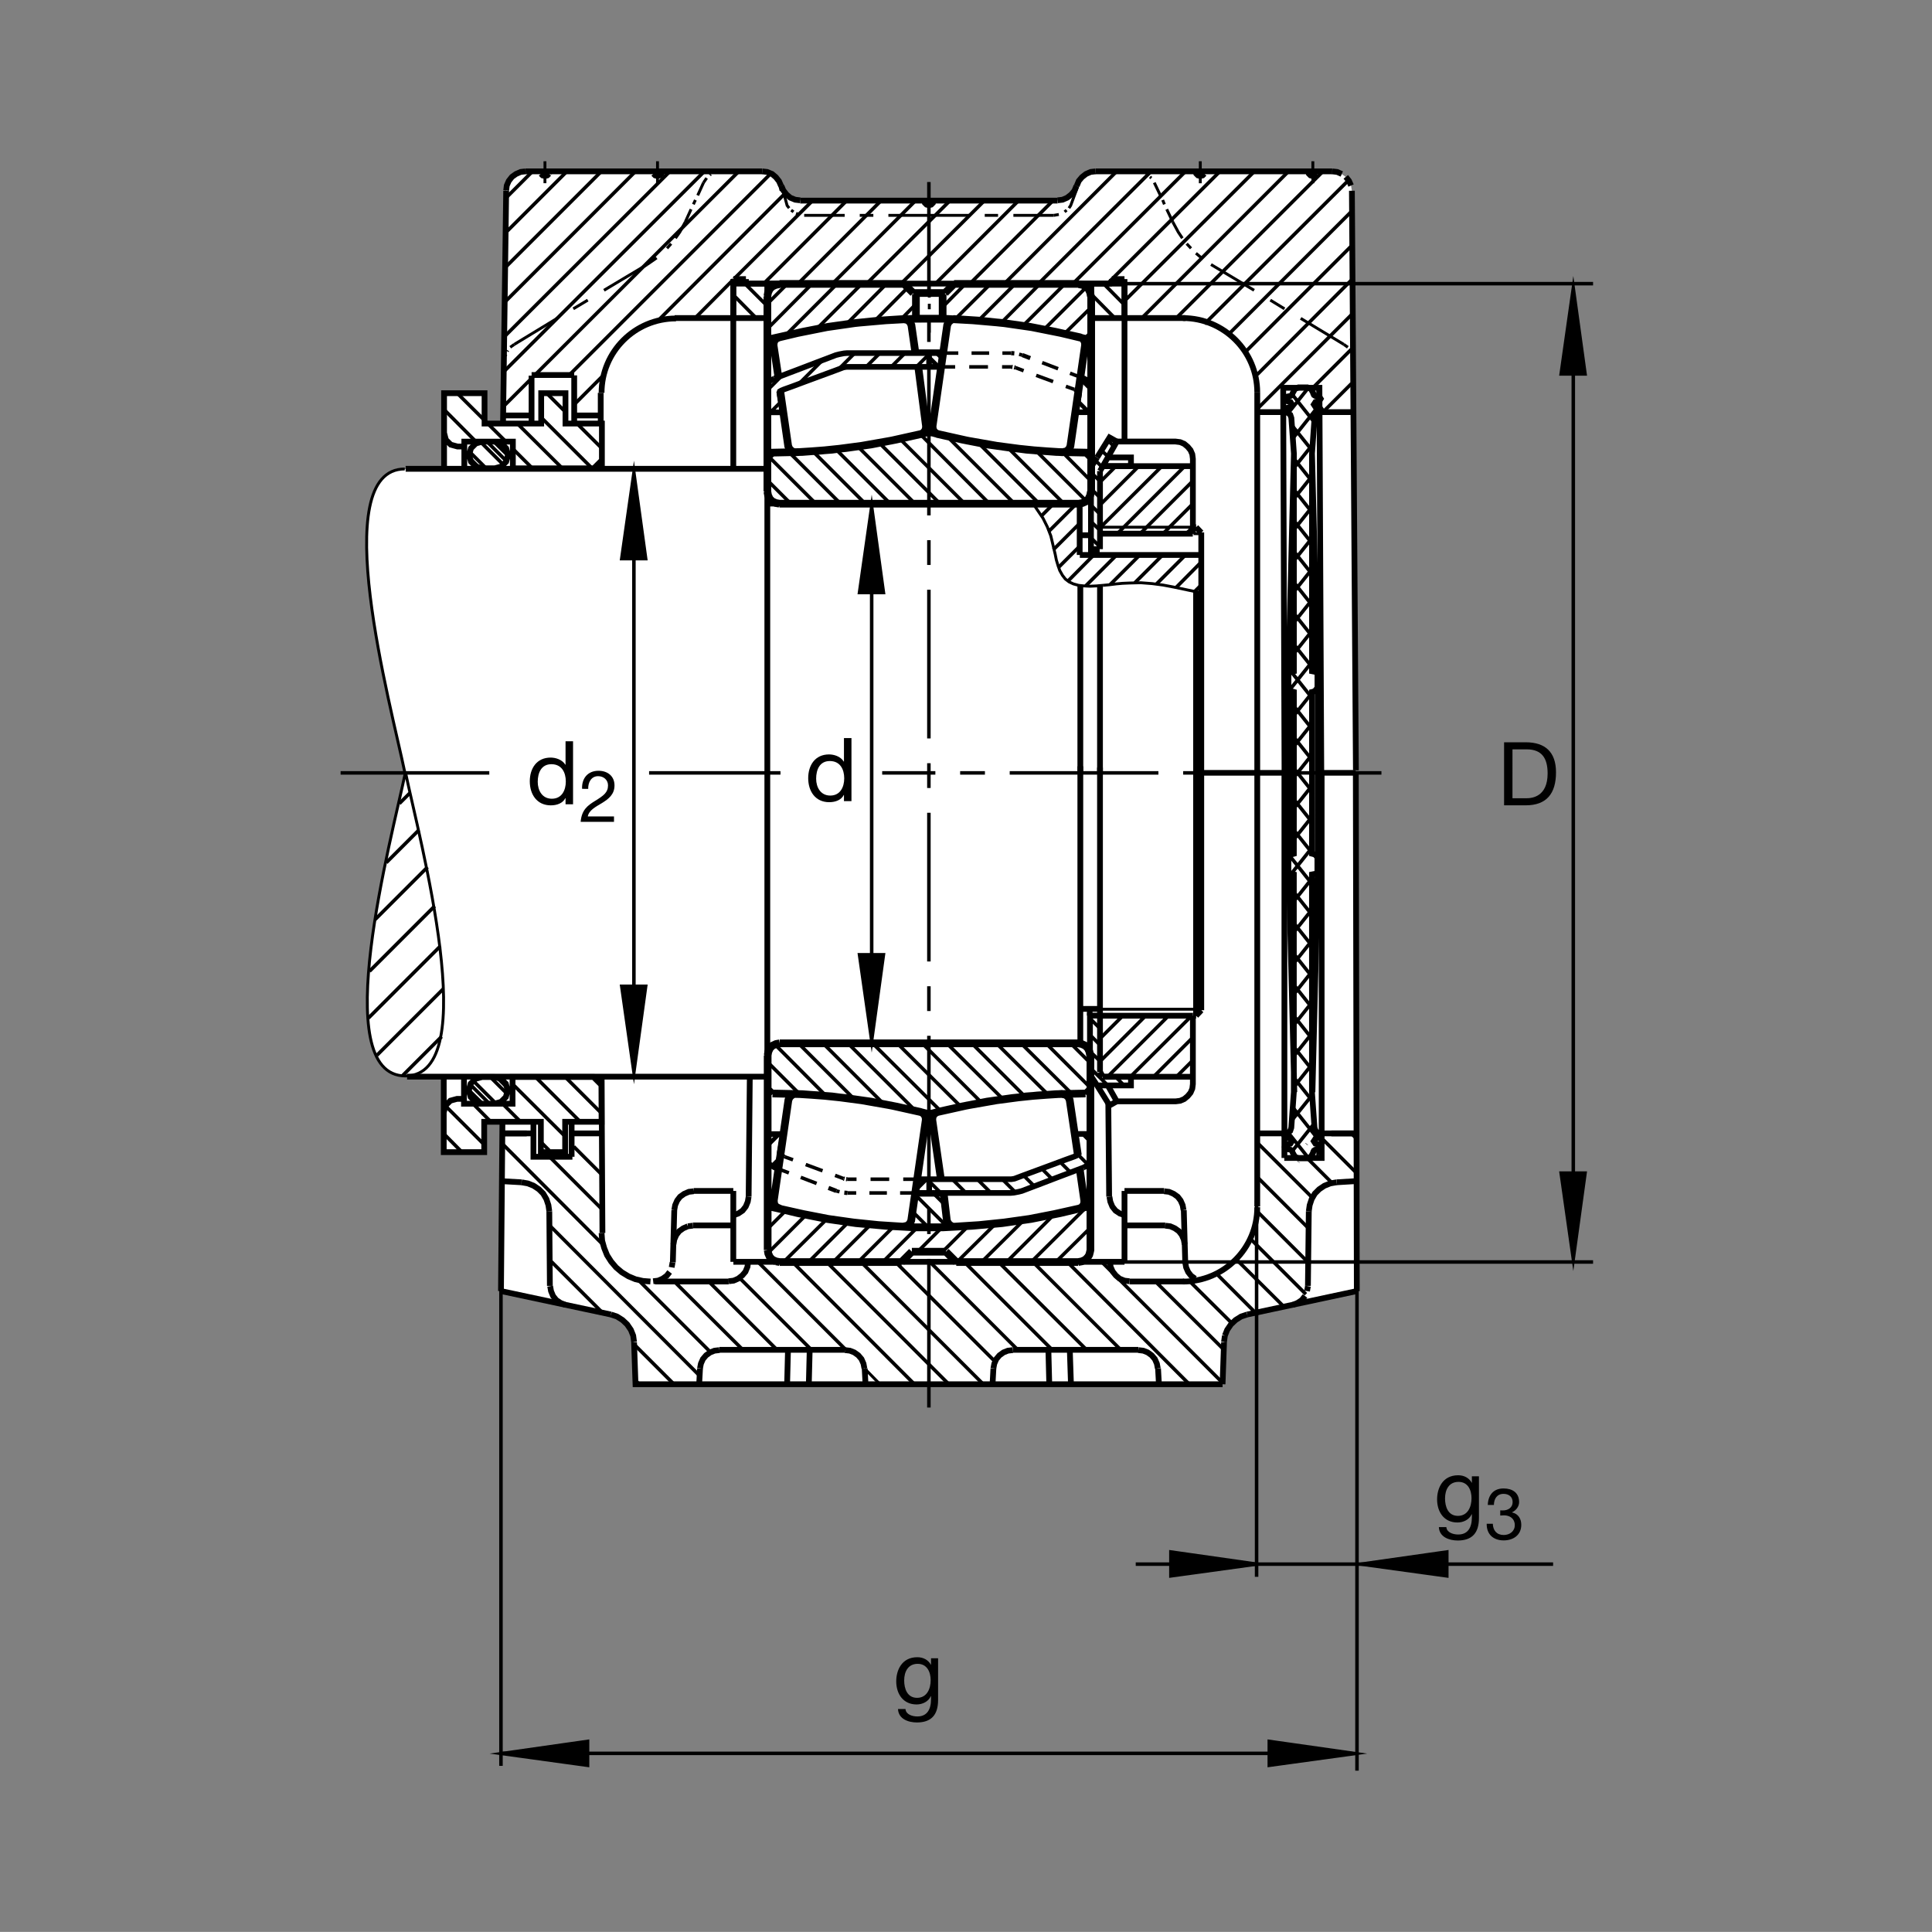 <?xml version="1.0" encoding="utf-8"?>
<!-- Generator: Adobe Illustrator 22.1.0, SVG Export Plug-In . SVG Version: 6.00 Build 0)  -->
<svg version="1.1" id="Ebene_1" xmlns="http://www.w3.org/2000/svg" xmlns:xlink="http://www.w3.org/1999/xlink" x="0px" y="0px"
	 viewBox="0 0 779.609 779.575" style="enable-background:new 0 0 779.609 779.575;" xml:space="preserve">
<rect x="0" y="0" width="779.609" height="779.575" fill="#808080" stroke="none"/>
<style type="text/css">
	.st0{fill:none;}
	.st1{fill:#FFFFFF;}
	.st2{fill:none;stroke:#000000;stroke-width:2.33;stroke-miterlimit:10.433;}
	.st3{fill:none;stroke:#000000;stroke-width:1.165;stroke-miterlimit:10;}
	.st4{fill-rule:evenodd;clip-rule:evenodd;stroke:#000000;stroke-width:1.165;stroke-miterlimit:10;}
	.st5{fill:none;stroke:#000000;stroke-width:2.329;stroke-miterlimit:10;}
	.st6{fill-rule:evenodd;clip-rule:evenodd;stroke:#000000;stroke-width:2.329;stroke-miterlimit:10;}
	.st7{fill:none;stroke:#000000;stroke-width:1.165;stroke-miterlimit:10.433;}
	.st8{fill:none;stroke:#000000;stroke-width:1.417;stroke-miterlimit:10.433;stroke-dasharray:60,10,10,10;}
	.st9{fill:none;stroke:#000000;stroke-width:2.268;stroke-miterlimit:10.433;}
	.st10{fill:none;stroke:#000000;stroke-width:1.417;stroke-miterlimit:3.864;}
	.st11{fill:none;stroke:#000000;stroke-width:1.417;stroke-miterlimit:10;}
	.st12{stroke:#000000;stroke-width:1.165;stroke-miterlimit:10;}
	.st13{fill:none;stroke:#000000;stroke-width:3.107;stroke-miterlimit:10;}
	.st14{fill:none;stroke:#000000;stroke-width:2.268;stroke-miterlimit:3.864;}
	.st15{fill:none;stroke:#000000;stroke-width:1.7;stroke-miterlimit:10;}
	.st16{fill:none;stroke:#000000;stroke-width:1.701;stroke-miterlimit:10;stroke-dasharray:60,10,10,10;}
	.st17{fill:none;stroke:#000000;stroke-width:1.701;stroke-miterlimit:10;}
</style>
<polygon class="st0" points="0,0 779.609,0 779.609,779.575 0,779.575 0,0 "/>
<g>
	<path class="st1" d="M163.618,311.65c-5.422,26.336-31.756,122.573,0,122.573l15.337,0.118l0.088,30.673l16.391,0.049
		l-0.063-12.285l7.295-0.147l-0.506,68.408l44.366,9.453l2.451,0.82l2.219,1.396l1.868,1.758l1.518,2.217l0.933,2.334l0.352,2.685
		l0.584,16.934h236.895l0.581-16.934l0.351-2.685l0.932-2.334l1.518-2.217l1.87-1.758l2.217-1.396l2.451-0.82l44.249-9.453
		l0.151-86.065l-1.27-245.744l0.044,0.246l-0.908-112.446l-0.351-2.102l-0.816-1.865l-1.284-1.636l-1.636-1.167l-1.87-0.818
		l-1.983-0.234H442.09l-1.988,0.234l-1.865,0.818l-1.636,1.284l-1.284,1.519l-0.815,1.983l-0.938,1.984l-1.284,1.519l-1.636,1.284
		l-1.865,0.818l-1.987,0.234l-51.956,0.117l-51.953-0.117l-1.985-0.234l-1.985-0.818l-1.518-1.284l-1.284-1.636l-0.818-1.868
		l-0.932-1.868l-1.286-1.633l-1.517-1.284l-1.984-0.818l-1.985-0.234h-95.503l-1.985,0.234l-1.867,0.818l-1.635,1.167l-1.285,1.636
		l-0.818,1.865l-0.231,2.102l-1.355,93.909l-7.397-0.013l-0.129-12.275l-16.165-0.093l-0.059,30.544l-15.815,0.198
		C131.589,189.301,158.196,285.32,163.618,311.65L163.618,311.65z"/>
	<path class="st2" d="M242.746,158.525c0-16.579,13.438-30.019,30.018-30.019"/>
	<path class="st3" d="M219.9,71.137v2.8 M219.9,69.97v-0.935 M219.9,67.983v-2.917 M261.116,106.745l-17.398,10.393 M237.18,121.106
		l-5.838,3.504 M224.805,128.462l-17.281,10.508 M265.318,73.938v-2.8 M265.318,69.97v-0.935 M265.318,67.983v-2.917 M280.613,80.71
		l-0.818,1.751 M278.86,84.446l-2.334,5.136 M281.546,78.842l2.336-5.139 M324.509,86.899h16.348 M346.926,86.899h5.488
		 M358.486,86.899h16.345 M465.786,73.703l2.451,5.139 M469.17,80.71l0.699,1.751 M470.806,84.446l2.451,5.136 M488.667,106.745
		l17.397,10.393 M512.602,121.106l5.718,3.504 M524.858,128.462l17.398,10.508 M484.346,73.938v-2.8 M484.346,69.97v-0.935
		 M484.346,67.983v-2.917 M529.766,73.938v-2.8 M529.766,69.97v-0.935 M529.766,67.983v-2.917 M425.268,86.899h-16.342
		 M402.74,86.899h-5.373 M391.177,86.899h-16.346"/>
	<polygon class="st4" points="261.116,106.745 264.969,104.06 261.116,106.745 	"/>
	<path class="st3" d="M269.17,100.207l1.636-1.868 M272.556,96.123l1.75-2.454l2.22-4.087"/>
	<polygon class="st4" points="283.882,73.703 285.163,71.839 283.882,73.703 	"/>
	<polygon class="st4" points="286.451,70.669 286.799,70.317 286.451,70.669 	"/>
	<polygon class="st4" points="288.318,69.736 288.901,69.384 288.318,69.736 	"/>
	<path class="st3" d="M315.901,76.621l1.721,6.306l0.818,1.053 M319.258,84.795l0.932,0.703"/>
	<polygon class="st4" points="321.243,86.081 322.41,86.548 321.243,86.081 	"/>
	<polygon class="st4" points="425.268,86.899 427.256,86.548 425.268,86.899 	"/>
	<path class="st3" d="M429.59,85.498l0.815-0.703 M431.343,83.979l0.698-1.053l2.734-7.36"/>
	<polygon class="st4" points="458.662,69.15 460.879,69.384 458.662,69.15 	"/>
	<polygon class="st4" points="462.397,70.085 462.866,70.317 462.397,70.085 	"/>
	<polygon class="st4" points="464.033,71.369 464.615,71.839 464.033,71.369 	"/>
	<path class="st3" d="M473.257,89.582l2.216,4.087l1.636,2.454 M478.857,98.34l1.753,1.868"/>
	<polygon class="st4" points="482.598,102.192 484.814,104.06 482.598,102.192 	"/>
	<polygon class="st4" points="542.256,138.969 543.891,140.136 542.256,138.969 	"/>
	<polygon class="st4" points="544.824,141.421 545.058,141.772 544.824,141.421 	"/>
	<polygon class="st4" points="545.644,143.057 545.874,143.64 545.644,143.057 	"/>
	<polygon class="st4" points="207.524,138.969 205.891,140.136 207.524,138.969 	"/>
	<polygon class="st4" points="204.956,141.421 204.722,141.772 204.956,141.421 	"/>
	<polygon class="st4" points="204.138,143.057 203.906,143.64 204.138,143.057 	"/>
	<path class="st3" d="M294.39,128.344l1.516-1.633 M202.622,475.327l1.402,1.406 M212.546,457.583l-0.117-0.234 M348.913,552.27
		l6.187,6.309 M258.078,558.579l-1.633-1.758"/>
	<path class="st5" d="M202.156,520.982l0.583-68.301 M202.74,457.348h9.807 M215.257,452.788v13.994h15.73 M230.661,466.782v-13.77
		 M242.746,434.985l0.35,62.529 M221.653,488.755l0.234,30.127 M202.156,520.982l44.365,9.453 M255.859,541.645l0.586,16.934
		h118.386 M349.263,558.579l-0.35-6.425 M340.974,544.682h-50.671 M294.04,517.124h-29.777 M271.507,509.419l0.583-21.133
		 M279.56,494.477h16.346 M302.095,482.915l0.466-48.447 M279.912,480.581h15.994 M295.906,480.581v28.603 M295.932,509.184H453.76
		 M453.76,509.184v-28.603 M518.237,467.27h15.083V311.452 M537.237,457.348h9.805 M539.336,477.085l7.779-0.469 M528.13,488.755
		l-0.352,30.127 M547.51,520.982l-44.248,9.453 M493.921,541.645l-0.586,16.934 M493.335,558.579H374.831 M400.517,558.579
		l0.352-6.425 M408.691,544.682h50.674 M455.742,517.124h22.104 M478.276,509.419l-0.586-21.133 M470.22,494.477h-16.46
		 M447.568,482.915l-0.346-38.34 M469.751,480.581H453.76 M423.052,544.682l0.352,13.896 M432.158,558.579l-0.464-13.896
		 M467.3,552.154l0.352,6.425 M326.728,544.682l-0.349,13.896 M317.622,558.579l0.352-13.896 M282.48,552.154l-0.352,6.425
		 M210.444,477.085l-8.288-0.469 M295.906,189.175v-76.56 M301.001,114.45h73.83 M374.831,80.945h-51.955 M315.285,74.987v0.118
		 M307.581,69.15h-95.503 M204.255,76.972l-1.267,93.625 M295.906,128.344h-23.672 M315.754,76.858l-0.469-1.871 M374.831,80.945
		h51.956 M434.497,74.987v0.118 M442.085,69.15h95.503 M545.527,76.972l1.616,233.852 M453.76,178.327v-65.713 M448.662,114.45
		h-73.831 M453.76,128.344h24.619 M279.912,480.698l-1.984,0.234l-1.868,0.82l-1.635,1.162l-1.167,1.523l-0.818,1.865l-0.349,1.982"
		/>
	<polygon class="st6" points="271.389,509.419 271.038,511.411 271.389,509.419 	"/>
	<path class="st5" d="M270.223,513.276l-1.167,1.513l-1.636,1.172l-1.87,0.81l-1.983,0.234 M290.303,544.8l-1.985,0.234l-1.75,0.693
		l-1.636,1.172l-1.284,1.513l-0.818,1.875l-0.349,1.866 M294.04,517.007l1.982-0.234l1.868-0.81l1.633-1.289l1.286-1.514
		l0.818-1.983l0.232-1.992 M295.906,490.395l1.984-0.703l1.751-1.172l1.284-1.631l0.82-1.983l0.35-1.992 M279.56,494.594
		l-1.984,0.234 M277.576,494.829l-1.868,0.82l-1.633,1.162l-1.167,1.523l-0.818,1.865l-0.352,1.983 M228.191,526.587l-1.985-0.82
		l-1.753-1.172l-1.284-1.63l-0.815-1.982l-0.352-1.983 M221.653,488.755l-0.352-2.451l-0.815-2.451l-1.287-2.217l-1.751-1.748
		l-2.102-1.406l-2.334-0.938l-2.569-0.459 M340.974,544.8l1.982,0.234l1.753,0.693l1.633,1.172l1.286,1.513l0.815,1.875l0.352,1.866
		 M400.869,552.154l0.352-1.866l0.815-1.875l1.284-1.513l1.636-1.172l1.753-0.693l1.983-0.234 M447.92,509.184l0.234,1.992
		l0.816,1.866l1.284,1.631l1.518,1.289l1.987,0.81l1.983,0.234 M478.042,502.182l-0.352-1.983l-0.815-1.865l-1.167-1.523
		l-1.635-1.162l-1.87-0.82l-1.982-0.234 M477.578,488.286l-0.352-1.982l-0.82-1.865l-1.167-1.523l-1.631-1.162l-1.87-0.82
		l-1.987-0.234 M453.877,490.395l-1.987-0.703l-1.749-1.172l-1.289-1.631l-0.815-1.983l-0.352-1.992 M478.276,509.419l0.352,1.992
		l0.815,1.866l1.167,1.513l1.636,1.172 M503.262,530.435l-2.452,0.82l-2.216,1.396l-1.871,1.758l-1.518,2.217l-0.932,2.334
		 M494.272,538.96l-0.351,2.569 M467.188,552.154l-0.351-1.866l-0.821-1.875l-1.284-1.513l-1.631-1.172l-1.753-0.693l-1.983-0.234
		 M521.592,526.587l1.982-0.82l1.753-1.172l1.284-1.63 M527.427,520.982l0.352-1.983 M528.13,488.755l0.352-2.451l0.815-2.451
		l1.284-2.217l1.753-1.748l2.099-1.406l2.334-0.938l2.569-0.459 M255.859,541.529l-0.349-2.569l-0.935-2.334l-1.517-2.217
		l-1.867-1.758l-2.219-1.396l-2.451-0.82 M322.876,80.827l-1.985-0.235l-1.985-0.815l-1.517-1.287l-1.284-1.633l-0.821-1.871
		 M315.171,74.987l-0.818-1.865l-1.284-1.635l-1.518-1.285l-1.983-0.818l-1.987-0.234 M267.185,69.15l-0.234,0.935l-0.699,0.701
		l-0.935,0.234l-0.935-0.234l-0.701-0.701 M221.77,69.15l-0.234,0.935 M221.535,70.085l-0.701,0.701L219.9,71.02l-0.932-0.234
		l-0.701-0.701 M372.964,80.945l0.234,0.932l0.698,0.701l0.935,0.235l0.933-0.235l0.701-0.701 M376.699,80.945l-0.234,0.932
		l-0.701,0.701 M374.831,82.813l-0.935-0.235l-0.698-0.701 M426.787,80.827l1.987-0.235l1.866-0.815l1.635-1.287l1.284-1.519
		l0.82-1.985 M434.497,74.987l0.816-1.982l1.284-1.518l1.635-1.285l1.866-0.818l1.987-0.234 M482.48,69.15l0.234,0.935l0.698,0.701
		l0.933,0.234l0.937-0.234l0.698-0.701 M527.896,69.15l0.234,0.935l0.698,0.701l0.938,0.234l0.933-0.234l0.698-0.701 M537.588,69.15
		l1.982,0.234l1.87,0.818 M543.071,71.369l1.289,1.636l0.816,1.868 M212.077,69.15l-1.982,0.234l-1.87,0.818l-1.633,1.167
		l-1.285,1.636l-0.818,1.868l-0.234,1.985 M262.478,517.124l-3.037-0.234l-3.035-0.693l-2.803-1.172l-2.683-1.631l-2.336-1.983
		l-1.985-2.344l-1.635-2.568l-1.167-2.91l-0.815-2.92l-0.235-3.154 M203.44,457.348h11.841 M231.262,457.348h11.484
		 M507.309,166.289h10.488 M533.633,457.348h12.592 M295.906,128.344h13.669 M309.612,128.344V114.45 M322.527,114.45h-26.621
		 M301.001,114.45v-1.836 M448.662,112.614h5.098 M453.76,114.45v13.894 M453.76,128.344h-13.398 M448.662,114.45v-1.836
		 M440.371,128.344V114.45 M453.76,114.45h-26.621 M295.906,114.45v13.894 M295.906,112.614h5.095 M309.634,189.175v245.283
		 M309.734,189.175H163.691 M231.704,170.947v-19.482 M214.497,170.947v-19.362 M203.232,167.651h11.279 M231.704,151.33h-17.192"/>
	<line class="st2" x1="242.405" y1="158.525" x2="242.405" y2="170.794"/>
	<line class="st3" x1="529.214" y1="466.294" x2="529.141" y2="466.362"/>
	<line class="st2" x1="507.334" y1="158.367" x2="507.334" y2="312.7"/>
	<path class="st7" d="M163.337,189.243c-31.755,0-5.423,96.018,0,122.351 M163.611,434.165c-31.753,0-5.42-96.238,0-122.571
		 M163.611,434.165c31.755,0,5.422-96.238,0-122.571"/>
	<line class="st5" x1="231.467" y1="167.651" x2="242.746" y2="167.651"/>
	<path class="st2" d="M507.334,158.367c0-16.579-13.438-30.017-30.02-30.017"/>
	<path class="st5" d="M545.625,166.289h-13.208 M533.174,311.855l-0.757-155.373h-14.619l0.532,155.373"/>
	<path class="st2" d="M507.334,486.85V311.452 M507.334,487.133c0,16.582-13.438,30.02-30.02,30.02"/>
	<path class="st5" d="M507.475,457.348h10.762 M518.291,311.452V467.27"/>
	<path class="st8" d="M197.441,311.88H136.77 M374.831,567.974V73.452 M557.441,311.88h-201.46"/>
	<path class="st5" d="M435.938,420.62V309.216 M439.814,433.569l2.896,4.434h13.662v-3.496 M456.372,434.507h-11.328
		 M445.044,434.507l-1.167-1.992 M443.877,311.689v-75.034 M443.877,409.819h-4.048v23.809 M442.71,438.003l5.02,8.056l2.92-1.631
		 M481.357,409.868h1.284 M482.641,409.868l2.1-2.216 M484.741,407.651V214.839"/>
	<line class="st7" x1="444.155" y1="407.251" x2="484.741" y2="407.251"/>
	<path class="st2" d="M435.786,407.114h8.091 M443.877,409.868h37.48"/>
	<polyline class="st3" points="445.044,236.201 447.612,235.966 450.415,235.617 452.983,235.383 455.669,235.266 460.337,235.149 
		464.892,235.5 469.331,236.084 473.647,236.902 484.741,239.238 	"/>
	<path class="st5" d="M435.679,223.943v-20.759 M435.938,236.435v74.781 M435.737,223.943h49.004 M456.372,188.098h-11.328
		 M445.044,188.098l-1.167,1.985 M443.877,190.083v31.523 M443.735,221.606h-3.501v-33.274 M442.71,184.597l5.02-8.057l2.92,1.634
		 M481.357,212.734h1.284 M482.641,212.734l2.1,2.219 M444.155,215.349h37.168"/>
	<line class="st2" x1="435.786" y1="215.979" x2="440.298" y2="215.979"/>
	<path class="st7" d="M443.877,212.734h37.48 M481.611,215.349h3.145"/>
	<path class="st2" d="M445.044,188.098l5.605-9.924h23.701l1.866,0.234l1.635,0.701l1.401,1.167l1.167,1.401l0.703,1.636
		l0.234,1.867v2.918 M481.357,215.449v-2.661v-24.69h-36.314"/>
	<path class="st5" d="M447.031,184.597h9.34v3.501 M440.376,188.332l2.334-3.735"/>
	<path class="st2" d="M447.031,438.003l3.618,6.426h23.701l1.866-0.234l1.635-0.703l1.401-1.162l1.167-1.406l0.703-1.631
		l0.234-1.866v-2.919 M481.357,409.868v24.639h-36.314 M482.641,311.342v-72.69"/>
	<line class="st5" x1="443.877" y1="432.632" x2="443.877" y2="309.749"/>
	<line class="st2" x1="482.641" y1="409.868" x2="482.641" y2="310.81"/>
	<path class="st3" d="M416.826,203.154l3.189,4.705l0.864,1.255l1.748,3.503l1.402,3.62l0.586,2.449l0.581,2.454l0.586,2.451
		l0.469,2.333l0.698,2.337l0.703,1.985l1.05,1.868l1.167,1.516l1.518,1.17l1.748,0.818l2.105,0.583l2.217,0.234l2.334,0.117
		l2.569-0.117l2.685-0.234 M527.207,461.753l0.112-0.147 M524.038,468.94l-0.058,0.078 M530.996,352.588l0.801-1.103
		 M531.87,463.813l1.172-1.474 M529.678,344.492l2.119,2.668"/>
	<path class="st5" d="M522.295,440.717l-2.193-88.315 M529.604,440.717l2.193-88.315 M522.124,182.995l-2.193,88.318
		 M529.433,182.995l2.198,88.318 M529.409,344.492l2.192,0.571v7.339l-2.192,0.461v87.854l1.025,14.355l0.439,1.289l0.948,0.732
		l0.806,0.186l0.586,0.918l-0.586,0.831l-1.826,0.459l-0.66,1.005l0.66,1.016l1.533,0.371l0.586,0.918l-0.586,0.918v-0.088
		l-1.68,0.361l-0.44,0.284l-0.293,0.547l-0.073,0.371l-0.879,1.563l-1.387,0.645h-1.826h-1.831l-1.387-0.645l-0.879-1.563
		l-0.366-0.918l-0.44-0.284l-1.68-0.361l-0.586-0.83l0.586-0.918l1.533-0.371l0.659-1.016l-0.659-1.005l-1.826-0.459l-0.586-0.831
		l0.586-0.918l0.806-0.186l0.948-0.732l0.439-1.289l1.025-14.355v-87.854l-2.192-0.461v-7.339l2.192-0.571l0.024-32.715v-32.552
		l-2.193-0.573v-7.339l2.193-0.459v-87.859l-1.025-14.35l-0.439-1.289l-0.948-0.735l-0.805-0.183l-0.586-0.92l0.586-0.83
		l1.831-0.459l0.654-1.011l-0.654-1.013l-1.538-0.366l-0.586-0.923l0.586-0.827l1.685-0.367l0.435-0.278l0.366-0.918l0.879-1.565
		l1.387-0.644h1.831h1.826l1.391,0.644l0.874,1.565l0.073,0.366l0.293,0.552l0.44,0.278l1.679,0.367v-0.09l0.586,0.918l-0.586,0.923
		l-1.533,0.366l-0.659,1.013l0.659,1.011l1.826,0.459l0.586,0.83l-0.586,0.92l-0.801,0.183l-0.952,0.735l-0.44,1.289l-1.026,14.35
		v87.859l2.198,0.459v7.339l-2.198,0.573v32.39L529.409,344.492L529.409,344.492z M520.127,278.652v32.964l-0.025,33.447
		 M531.797,345.063l0.024-33.284v-33.127"/>
	<path class="st9" d="M484.795,311.855h35.41 M531.924,311.855h15.156 M309.89,203.237h125.842 M439.736,409.819v-2.656
		 M435.938,421.03H333.359"/>
	<path class="st5" d="M309.734,434.467H164.275 M547.104,311.762l0.406,209.219"/>
	<line class="st8" x1="314.941" y1="311.88" x2="261.921" y2="311.88"/>
	<path class="st10" d="M203.44,163.72l94.685-94.57 M311.084,69.97l-81.294,81.292 M327.883,80.957l-31.719,31.601 M308.167,114.45
		l33.508-33.505 M355.566,80.945l-33.509,33.505 M335.952,114.45l33.508-33.505 M383.354,80.945l-33.625,33.505 M363.623,114.45
		l33.626-33.505 M411.025,80.945l-33.51,33.505 M391.409,114.45l33.513-33.505 M450.605,69.15l-45.298,45.3 M419.082,114.45
		l45.415-45.3 M478.393,69.15l-45.42,45.3 M446.89,114.433l45.396-45.283 M506.181,69.15l-52.422,52.305 M460.762,128.344
		l59.194-59.194 M533.852,69.15l-59.458,59.458 M486.084,130.696l58.159-58.042 M545.527,85.146l-49.35,49.348 M502.554,142.011
		l43.09-43.088 M545.762,112.585l-38.428,38.54 M507.334,165.017l38.658-38.657 M545.386,140.862l-15.621,15.62 M533.633,166.507
		l11.768-11.766 M284.231,69.15l-80.676,80.562 M203.672,135.7l66.665-66.55 M256.445,69.15l-52.539,52.539 M204.023,107.795
		l38.645-38.645 M228.774,69.15l-24.636,24.636 M204.255,79.778L214.88,69.15 M280.732,128.105l15.181-15.295 M265.325,129.59
		l51.48-51.565 M440.43,118.808l9.414,9.532 M453.833,123.105l-8.54-8.655 M305.129,128.344l-9.223-9.338 M300.577,114.45l9.08,9.08
		 M444.131,212.734l24.751-24.637 M478.105,188.098l-26.831,26.829 M460.498,214.926l20.64-20.639 M434.473,203.176l-11.362,11.357
		 M420.073,208.349l5.195-5.195 M435.454,211.416l-10.419,10.425 M427.016,229.079l8.189-8.193 M441.377,223.943l-10.537,10.652
		 M438.105,236.435l12.495-12.492 M459.941,223.943l-11.909,11.906 M457.949,235.156l11.215-11.213 M478.384,223.943l-11.67,11.674
		 M474.648,237.016l9.809-9.922 M484.458,236.318l-2.334,2.334 M469.639,215.009l11.499-11.499 M459.541,188.098l-15.879,15.879
		 M443.662,194.753l6.655-6.656 M443.579,220.371l-3.408-3.411 M443.672,213.809l-3.501-3.386 M443.672,207.273l-3.501-3.503
		 M443.672,200.615l-3.501-3.501 M443.672,193.96l-3.501-3.384 M444.609,188.359l-2.754-2.754 M446.953,184.116l-2.69-2.573
		 M449.297,179.922l-2.52-2.52 M479.014,215.009l2.061-2.061 M480.889,409.868l-24.751,24.639 M446.914,434.507l24.56-24.561
		 M462.178,410.014l-18.301,18.301 M453.096,409.878l-9.219,9.219 M465.478,434.507l15.879-15.879 M481.357,427.846l-6.655,6.66
		 M439.785,410.913l4.091,4.092 M439.814,417.592l4.063,4.072 M439.839,424.272l4.038,3.926 M439.78,430.757l7.251,7.246
		 M450.181,434.507l3.388,3.496 M199.28,178.213l5.551,5.468 M196.177,188.989l-6.858-6.857 M193.809,178.213l9.307,9.307
		 M204.26,185.966l-7.757-7.753 M189.319,184.648l3.999,4.004 M192.043,178.198l-12.849-12.93 M215.09,189.243l-7.59-7.59
		 M204.392,178.464l-19.89-19.807 M227.16,189.231l-18.408-18.328 M239.26,189.326l-20.874-20.871 M242.881,180.947l-10.044-10.044
		 M228.183,166.25l-7.592-7.593 M231.589,163.359l11.985-12.019 M175.406,365.625l-26.294,26.294 M177.666,381.809l-28.975,28.977
		 M178.811,399.106l-26.685,26.69 M161.155,324.248l4.162-4.165 M155.889,348.078l13.113-13.112 M151.391,371.023l21.116-21.116
		 M162.378,434.116l15.823-15.83 M197.751,452.348l-6.853-6.934 M228.186,458.696l-21.069-20.986 M233.979,452.485l-17.7-17.695
		 M242.746,449.253l-14.611-14.609 M221.597,464.194l-3.635-3.643 M210.071,452.661l-6.814-6.816 M186.423,464.926l-7.214-7.294
		 M195.195,461.694l-15.223-15.225 M194.736,445.376l-5.552-5.478 M197.839,434.594l6.858,6.855 M200.207,445.376l-9.306-9.316
		 M189.756,437.612l7.756,7.763 M204.697,438.93l-3.999-4.004 M202.74,461.557l40.588,40.703 M221.653,494.36l60.593,60.713
		 M286.684,545.61l-28.488-28.486 M272.09,517.124l27.668,27.559 M271.973,558.579l-16.113-16.113 M243.135,529.741l-21.365-21.367
		 M243.142,488.178l-21.25-21.25 M231.533,462.68l11.423,11.426 M285.984,517.124l27.552,27.559 M327.43,544.682l-28.956-28.955
		 M305.83,509.184l35.493,35.498 M368.994,558.579l-49.27-49.395 M333.501,509.184l49.387,49.395 M396.78,558.579l-49.385-49.395
		 M361.286,509.184l40.281,40.283 M410.679,544.682l-35.498-35.498 M389.075,509.184l35.496,35.498 M438.462,544.682l-35.605-35.498
		 M416.748,509.184l35.493,35.498 M466.25,517.124l27.554,27.441 M497.076,533.94l-16.934-16.816 M490.6,513.686l16.045,16.055
		 M518.091,527.29l-19.522-19.414 M504.678,499.985l22.285,22.275 M527.896,509.419l-20.562-20.556 M528.013,495.649l-20.679-20.684
		 M507.344,461.089l22.188,22.177 M537.471,477.319l-10.044-10.049 M533.633,459.585l13.526,13.525 M493.335,557.993l-48.799-48.809
		 M430.64,509.184l49.272,49.395 M547.041,459.106l-1.748-1.758 M522.295,413.393l7.31-9.199 M522.295,425.904l7.31-9.2
		 M522.295,438.423l7.31-9.209 M521.49,451.85l8.188-10.215 M521.563,464.36l8.921-11.221 M519.883,457.094l8.115,10.206
		 M521.855,447.065l9.722,12.236 M522.295,435.102l7.602,9.57 M522.295,422.69l7.31,9.199 M522.295,410.171l7.31,9.199
		 M522.295,326.001l7.31-9.199 M522.295,338.513l7.31-9.202 M521.05,352.588l8.555-10.764 M522.295,363.443l7.31-9.2
		 M522.295,375.954l7.31-9.199 M522.295,388.464l7.31-9.197 M522.295,400.971l7.31-9.199 M522.295,397.661l7.31,9.199
		 M522.295,385.154l7.31,9.196 M522.295,372.734l7.31,9.199 M522.295,360.222l7.31,9.202 M529.604,356.911l-9.502-11.961
		 M529.604,344.4l-7.31-9.2 M522.295,322.78l7.31,9.2 M522.315,310.293l7.29,9.174 M522.3,313.469l7.329-9.221 M522.319,297.717
		l7.31,9.2 M522.319,285.205l7.31,9.199 M521.079,271.128l8.55,10.764 M522.319,260.273l7.31,9.199 M522.319,247.761l7.31,9.202
		 M522.319,250.981l7.31-9.199 M522.319,263.493l7.31-9.199 M529.629,266.806l-9.502,11.958 M529.629,279.316l-7.31,9.199
		 M522.319,300.938l7.31-9.202 M531.021,271.128l0.801,1.104 M529.703,279.226l2.119-2.671 M522.319,235.251l7.31,9.199
		 M522.319,222.739l7.31,9.199 M522.319,210.32l7.31,9.199 M522.319,197.807l7.31,9.201 M522.319,185.295l7.31,9.199
		 M522.319,201.028l7.31-9.2 M522.319,213.537l7.31-9.199 M522.319,226.052l7.31-9.202 M522.319,238.562l7.31-9.2 M521.514,171.865
		l8.189,10.213 M521.587,159.353l8.921,11.223 M519.907,166.621l8.115-10.213 M521.88,176.648l9.727-12.234 M522.319,188.608
		l7.603-9.568"/>
	<path class="st5" d="M242.881,185.722l-3.267,3.267h-32.659v-10.776h-19.594v1.96h-2.776l-2.695-0.738l-1.961-1.958l-0.735-2.801
		 M179.194,189.243v-30.586h16.331v12.246h22.861v-12.246h9.797v12.246h14.698v18.164 M199.607,178.213l2.695,0.734l1.958,1.96
		l0.737,2.693l-0.737,2.695l-1.958,1.958l-2.695,0.734h-4.9l-2.693-0.734l-1.96-1.958l-0.735-2.695l0.735-2.693l1.96-1.96
		l2.693-0.734H199.607L199.607,178.213z M187.366,189.277v-8.899 M179.194,188.989v-14.312 M242.746,437.856l-3.266-3.262h-32.659
		v10.781h-19.595v-1.963h-2.775l-2.696,0.732l-1.96,1.963l-0.735,2.793 M199.473,445.376l2.695-0.742l1.958-1.953l0.735-2.695
		l-0.735-2.695l-1.958-1.963l-2.695-0.733h-4.9l-2.693,0.733l-1.96,1.963l-0.735,2.695l0.735,2.695l1.96,1.953l2.693,0.742H199.473
		L199.473,445.376z M179.06,434.341v30.585h16.33V452.68h22.862v12.246h9.798V452.68h14.697v-18.164 M187.231,434.301v8.906"/>
	<path class="st11" d="M202.151,520.229v192.334 M532.857,707.524H202.024 M547.578,517.31v197.197"/>
	<polygon class="st12" points="512.06,712.48 547.495,707.602 512.06,702.558 512.06,712.48 	"/>
	<polygon class="st12" points="237.217,702.558 237.217,712.48 201.785,707.602 237.217,702.558 	"/>
	<g>
		<g>
			<path d="M378.54,686.005c0,5.986-2.744,9.05-8.551,9.05c-3.456,0-7.447-1.389-7.625-5.416h3.028
				c0.142,2.209,2.779,2.993,4.775,2.993c3.955,0,5.522-2.85,5.522-6.983v-1.211h-0.071c-0.998,2.245-3.42,3.349-5.736,3.349
				c-5.487,0-8.23-4.311-8.23-9.335c0-4.347,2.138-9.727,8.516-9.727c2.316,0,4.382,1.033,5.487,3.064h-0.036h0.071v-2.636h2.85
				V686.005z M375.547,677.989c0-3.242-1.425-6.591-5.237-6.591c-3.884,0-5.451,3.171-5.451,6.698c0,3.314,1.211,7.019,5.202,7.019
				S375.547,681.445,375.547,677.989z"/>
		</g>
	</g>
	<line class="st11" x1="255.798" y1="211.406" x2="255.798" y2="415.249"/>
	<polygon class="st12" points="260.674,225.542 255.801,190.11 250.752,225.542 260.674,225.542 	"/>
	<polygon class="st12" points="250.752,397.881 260.674,397.881 255.801,433.315 250.752,397.881 	"/>
	<line class="st11" x1="634.863" y1="122.173" x2="634.863" y2="504.887"/>
	<polygon class="st12" points="639.741,151.015 634.863,115.583 629.824,151.015 639.741,151.015 	"/>
	<g>
		<g>
			<path d="M606.935,299.527h8.729c7.838,0,12.221,3.919,12.221,12.114c0,8.515-3.741,13.325-12.221,13.325h-8.729V299.527z
				 M610.319,322.116h5.63c2.316,0,8.551-0.641,8.551-10.012c0-6.057-2.245-9.727-8.48-9.727h-5.701V322.116z"/>
		</g>
	</g>
	<path class="st11" d="M642.842,114.465H453.232 M642.842,509.243H453.232"/>
	<g>
		<g>
			<path d="M231.241,324.55h-3.029v-2.494h-0.071c-0.998,2.031-3.349,2.922-5.879,2.922c-5.665,0-8.48-4.489-8.48-9.691
				s2.779-9.584,8.409-9.584c1.888,0,4.596,0.712,5.95,2.886h0.071v-9.478h3.029V324.55z M222.69,322.306
				c4.062,0,5.629-3.492,5.629-6.948c0-3.634-1.639-6.983-5.808-6.983c-4.133,0-5.522,3.527-5.522,7.126
				C216.989,318.956,218.771,322.306,222.69,322.306z"/>
		</g>
	</g>
	<g>
		<g>
			<path d="M234.888,318.32c-0.204-4.186,2.267-7.296,6.627-7.296c3.604,0,6.453,2.093,6.453,5.93c0,3.633-2.442,5.465-5,7.063
				c-2.587,1.57-5.29,2.878-5.784,5.436h10.581v2.18h-13.459c0.407-4.883,2.878-6.627,5.785-8.43
				c3.488-2.151,5.261-3.43,5.261-6.279c0-2.238-1.802-3.721-3.982-3.721c-2.878,0-4.099,2.645-4.011,5.116H234.888z"/>
		</g>
	</g>
	<line class="st10" x1="351.743" y1="211.804" x2="351.743" y2="401.45"/>
	<polygon class="st12" points="356.619,239.223 351.745,203.791 346.699,239.223 356.619,239.223 	"/>
	<polygon class="st12" points="346.699,385.149 356.619,385.149 351.745,420.581 346.699,385.149 	"/>
	<g>
		<g>
			<path d="M343.587,323.274h-3.029v-2.494h-0.071c-0.998,2.031-3.349,2.922-5.879,2.922c-5.665,0-8.48-4.489-8.48-9.691
				s2.779-9.584,8.408-9.584c1.888,0,4.596,0.713,5.95,2.886h0.071v-9.478h3.029V323.274z M335.036,321.029
				c4.062,0,5.629-3.491,5.629-6.948c0-3.634-1.639-6.983-5.808-6.983c-4.133,0-5.522,3.527-5.522,7.126
				C329.336,317.68,331.117,321.029,335.036,321.029z"/>
		</g>
	</g>
	<polygon class="st12" points="583.94,626.123 583.94,636.045 548.506,631.167 583.94,626.123 	"/>
	<line class="st10" x1="626.714" y1="631.167" x2="458.296" y2="631.167"/>
	<polygon class="st12" points="472.363,636.045 507.798,631.167 472.363,626.123 472.363,636.045 	"/>
	<line class="st10" x1="507.065" y1="484.399" x2="507.065" y2="636.284"/>
	<g>
		<g>
			<path d="M596.789,612.583c0,5.986-2.744,9.05-8.551,9.05c-3.456,0-7.447-1.39-7.625-5.416h3.028
				c0.142,2.209,2.779,2.993,4.775,2.993c3.955,0,5.522-2.85,5.522-6.983v-1.211h-0.071c-0.998,2.245-3.42,3.349-5.736,3.349
				c-5.487,0-8.23-4.311-8.23-9.335c0-4.347,2.138-9.727,8.516-9.727c2.316,0,4.382,1.033,5.487,3.064h-0.036h0.071v-2.636h2.85
				V612.583z M593.796,604.566c0-3.242-1.425-6.592-5.237-6.592c-3.884,0-5.451,3.171-5.451,6.698c0,3.314,1.211,7.019,5.202,7.019
				S593.796,608.022,593.796,604.566z"/>
		</g>
	</g>
	<g>
		<g>
			<path d="M605.385,609.467c0.378,0.029,0.727,0.029,1.076,0.029c2.093,0,3.924-1.134,3.924-3.372c0-2.151-1.57-3.314-3.663-3.314
				c-2.703,0-3.866,2.064-3.895,4.476h-2.471c0.145-3.924,2.238-6.657,6.366-6.657c3.575,0,6.279,1.715,6.279,5.523
				c0,1.802-1.279,3.372-2.849,4.099v0.058c2.5,0.552,3.721,2.529,3.721,5c0,4.128-3.227,6.279-7.093,6.279
				c-4.186,0-6.947-2.471-6.86-6.715h2.471c0.087,2.674,1.569,4.535,4.389,4.535c2.413,0,4.476-1.483,4.476-3.982
				c0-2.587-1.948-3.953-4.389-3.953c-0.494,0-1.017,0.029-1.482,0.087V609.467z"/>
		</g>
	</g>
	<polygon class="st12" points="629.824,473.261 639.741,473.261 634.863,508.696 629.824,473.261 	"/>
	<path class="st3" d="M374.99,122.568v2.229 M374.99,127.422v6.821 M374.99,120.075v-6.821"/>
	<path class="st13" d="M369.599,118.762v9.973 M384.993,114.565l-3.674,3.674 M368.528,118.266l-3.701-3.701 M364.895,114.565
		h-50.38 M314.514,114.697l-1.443,0.264l-1.445,0.654l-1.048,1.05l-0.656,1.443l-0.262,1.442 M435.337,203.247l1.446-0.264
		l1.44-0.654l1.049-1.05l0.655-1.442l0.263-1.443 M314.514,203.247l-1.443-0.264l-1.445-0.654l-1.048-1.05l-0.656-1.442
		l-0.262-1.443 M314.514,203.247h120.822 M369.348,128.601h5.642h5.64 M369.348,128.601l-11.938,0.659l-11.937,1.048l-11.806,1.706
		l-11.806,2.361l-11.546,2.754 M368.499,118.242h12.849 M380.63,128.601l11.941,0.659l11.936,1.048l11.806,1.706l11.812,2.361
		l11.543,2.754 M435.337,114.565h-50.354 M380.378,118.762v9.973 M440.19,119.55l-0.263-1.442l-0.655-1.443l-1.049-1.05l-1.44-0.654
		l-1.446-0.264 M429.043,182.522l-10.234-0.66l-10.102-1.049l-10.23-1.44l-10.105-1.97l-9.97-2.229l-1.182-0.654l-0.786-1.182
		l-0.132-1.313l5.903-40.799l0.525-1.179l1.05-0.921l0.669-0.286l0.645-0.105l10.232,0.654l10.105,1.05l10.229,1.443l10.103,1.967
		l9.97,2.232l0.786,0.303l0.64,0.537l0.542,0.996l0.122,0.676l0.01,0.767l-5.903,40.669l-0.527,1.18l-1.05,0.918l-1.309,0.261
		 M440.322,184.619l-1.968-1.967l-12.065-0.264l-12.07-0.918l-11.939-1.575l-11.941-2.097l-11.811-2.634l-2.2-0.605l-1.23-0.137
		l-1.167,0.122l-2.483,0.63l-11.807,2.624l-11.939,2.097l-11.938,1.575l-12.068,0.918l-12.07,0.264l-1.966,1.967 M314.075,152.036
		l-1.924-12.676v-0.132l0.132-1.311l0.789-1.182l1.179-0.525l-0.132-0.13l9.97-2.232l10.103-1.967l10.232-1.443l10.103-1.05
		l10.232-0.654l0.13,0.129l1.311,0.261l1.052,0.921l0.525,1.179l1.621,11.228 M370.549,148.108l3.128,23.916l-0.13,1.313
		l-0.786,1.182l-0.508,0.324l-0.674,0.33l-9.971,2.229l-10.1,1.97l-10.234,1.44l-10.1,1.049l-10.234,0.66l-0.65-0.149l-0.661-0.247
		l-1.05-0.918l-0.524-1.18l-3.218-22.182 M440.322,136.604l-0.654,0.525 M309.66,136.604V119.55 M309.66,184.619v-48.015
		 M310.315,137.129l-0.655-0.525 M309.66,198.393v-13.775 M440.322,184.619v-48.015 M440.322,119.55v17.054 M440.322,198.393
		v-13.775"/>
	<path class="st10" d="M309.66,122.568l8.001-8.003 M327.632,114.565l-17.971,18.103 M316.743,135.557l20.991-20.991
		 M347.702,114.565L329.468,132.8 M341.538,130.833l16.135-16.267 M363.577,128.865l5.981-6.111 M380.63,123.618l8.923-9.053
		 M399.658,114.565l-14.304,14.299 M394.797,129.389l14.827-14.824 M419.595,114.565l-15.611,15.742 M412.773,131.489l16.924-16.924
		 M438.486,115.747l-17.188,17.185 M429.565,134.636l10.757-10.625 M440.322,133.982l-2.622,2.622 M366.292,116.05l-13.472,13.601
		 M354.785,178.716l24.531,24.531 M389.287,203.247l-26.105-26.106 M371.313,175.173l27.945,28.074 M409.361,203.247l-27.288-27.285
		 M394.797,178.716l24.534,24.531 M429.302,203.247l-22.696-22.693 M417.886,181.733l20.468,20.464 M440.322,194.194l-11.675-11.807
		 M369.216,203.247l-23.089-23.089 M337.207,181.208l22.038,22.038 M349.145,203.247l-21.12-21.12 M318.447,182.522l20.728,20.725
		 M329.204,203.247l-19.021-19.021 M309.656,193.803l9.445,9.443"/>
	<polyline class="st14" points="434.59,157.568 435.19,157.942 435.459,158.477 435.444,159.008 434.072,166.345 440.298,166.345 
		440.298,154.57 438.94,153.554 437.397,152.751 434.99,151.843 	"/>
	<path class="st11" d="M420.542,146.33l6.426,2.461 M431.783,150.613l3.208,1.23 M430.107,155.908l3.413,1.23 M424.956,153.982
		l-6.821-2.515"/>
	<line class="st14" x1="435.996" y1="152.216" x2="435.151" y2="157.827"/>
	<line class="st15" x1="433.52" y1="157.138" x2="434.59" y2="157.568"/>
	<path class="st11" d="M380.95,142.48h5.747 M392.048,142.48h7.092 M404.492,142.48h3.544"/>
	<line class="st16" x1="412.52" y1="143.281" x2="415.727" y2="144.511"/>
	<path class="st11" d="M413.052,149.594l-3.409-1.284 M408.169,148.042h-3.813 M398.672,148.042h-7.561 M385.425,148.042h-5.432"/>
	<line class="st16" x1="408.037" y1="142.48" x2="409.306" y2="142.585"/>
	<line class="st11" x1="411.245" y1="142.959" x2="412.52" y2="143.281"/>
	<path class="st16" d="M408.169,148.042l0.401,0.056 M409.243,148.203l0.4,0.107"/>
	<path class="st14" d="M382.408,129.643l-0.735-0.727l0.03-0.012l-6.738-0.022l-6.98,0.073l-0.508,0.727l1.885,11.953l0.527,0.489
		h10.4l0.4-0.374l1.746-12.121 M369.344,141.643v0.832 M374.905,142.48v5.537"/>
	<line class="st15" x1="379.162" y1="148.005" x2="380.119" y2="142.517"/>
	<path class="st14" d="M374.939,148.042h4.734 M374.89,142.48h-8.193h-3.545h-5.349h-7.092h-5.349h-3.545l-1.272,0.105l-1.938,0.374
		l-1.272,0.322l-3.21,1.23l-4.817,1.819l-6.42,2.461l-4.817,1.821l-3.208,1.23l-2.41,0.908 M314.607,159.131l-0.083-0.704
		l0.134-0.485l0.603-0.374l1.071-0.43l3.409-1.23l5.151-1.926l6.824-2.515l5.083-1.872l3.41-1.284l0.401-0.107l0.669-0.105
		l0.402-0.056h3.812h5.686h7.558h5.686h3.745h6.836 M380.632,142.48h-5.742 M314.629,159.131l1.286,7.263h-6.34v-11.878
		 M309.576,154.57l1.34-1.016l1.536-0.803"/>
	<line class="st10" x1="315.803" y1="166.167" x2="315.478" y2="166.36"/>
	<path class="st11" d="M349.494,148.042l5.43-5.427 M359.634,148.042l5.427-5.427 M369.773,148.042l5.11-5.11 M338.315,149.079
		l6.467-6.465 M322.27,154.99l9.58-9.582 M309.736,157.385l5.427-5.432 M310.854,166.406l4.151-4.152"/>
	<path class="st17" d="M374.883,144.209l3.913,3.913 M378.076,142.534l1.838,1.836 M435.884,152.754l4.311,4.311 M434.922,161.934
		l4.311,4.311"/>
	<path class="st13" d="M309.768,504.438v-17.002 M438.047,441.538l1.963-1.963 M440.01,439.575v-13.73 M435.039,421.01H314.607
		 M309.768,425.844v13.73 M309.768,439.575l1.96,1.963 M310.422,486.782l-0.654,0.655 M367.956,505.092h1.309 M369.265,505.092
		h11.246 M385.871,509.272h49.168 M309.768,439.575v47.862 M309.768,504.438l0.261,1.436l0.652,1.435l1.047,1.055l1.441,0.645
		 M313.169,509.008l1.438,0.264 M363.772,509.272l4.184-4.18 M439.355,486.782l0.654,0.655 M440.01,439.575v47.862 M309.768,425.844
		l0.261-1.435l0.652-1.436l1.047-1.045l1.441-0.654l1.438-0.264 M439.878,425.844l-0.259-1.435l-0.654-1.436l-1.045-1.045
		l-1.44-0.654l-1.44-0.264 M381.687,505.092l4.185,4.18 M363.772,509.272h-49.165 M380.51,505.092h1.176 M310.422,486.782
		l11.507,2.745l11.768,2.353l11.77,1.699l11.9,1.055l11.899,0.645h5.623h5.622l11.9-0.645l11.901-1.055l11.767-1.699l11.768-2.353
		l11.509-2.745 M378.415,448.716l-2.193,0.605l-1.228,0.137l-1.164-0.127l-2.476-0.625l-11.767-2.617l-11.9-2.09l-11.9-1.573
		l-12.029-0.908l-12.031-0.264 M378.418,448.706l11.767-2.617l11.905-2.09l11.9-1.573l12.031-0.908l12.027-0.264 M320.364,441.529
		l-0.659,0.244l-1.044,0.918l-0.523,1.182l-5.884,40.537v0.127l0.13,1.309l0.786,1.172l1.174,0.527l-0.13,0.136l9.936,2.217
		l10.071,1.963l10.198,1.436l10.068,1.045l10.2,0.654l0.132-0.127l1.306-0.263l1.048-0.918l0.522-1.172l5.886-40.664l-0.132-1.308
		l-0.786-1.182l-0.503-0.322l-0.673-0.332l-9.937-2.217l-10.068-1.962l-10.2-1.445l-10.068-1.045l-10.2-0.654L320.364,441.529
		L320.364,441.529z M435.039,509.272l1.44-0.264l1.44-0.645l1.045-1.055l0.576-0.957l0.278-1.064l0.19-0.85v-17.002
		 M428.848,441.382l-10.284,0.654l-10.068,1.045l-10.2,1.445l-10.071,1.962l-9.936,2.217l-1.176,0.654l-0.786,1.182l-0.132,1.308
		l3.496,24.141 M434.966,466.216l-3.326-22.344l-0.522-1.182l-1.045-0.918l-1.309-0.254 M380.786,481.479l1.294,11.035l0.522,1.172
		l1.048,0.918l0.667,0.283l0.64,0.108l10.198-0.654l10.076-1.045l10.195-1.436l10.073-1.963l9.936-2.217l0.782-0.312l0.639-0.527
		l0.542-0.996l0.122-0.673l0.005-0.762l-1.821-12.568"/>
	<path class="st10" d="M352.134,421.01l27.722,27.588 M387.961,446.772L362.07,421.01 M372.139,421.01l24.191,24.19
		 M404.966,443.764l-22.889-22.754 M392.146,421.01l21.711,21.709 M423.14,441.928l-21.055-20.918 M412.026,421.01l20.659,20.528
		 M440.005,438.921l-17.91-17.911 M432.031,421.01l7.973,7.979 M317.09,488.481l-7.322,7.324 M309.897,505.61l15.301-15.293
		 M333.697,491.88l-17.522,17.393 M326.243,509.272l16.084-16.084 M351.219,494.243l-15.037,15.03 M346.253,509.272l14.25-14.248
		 M370.181,495.278l-13.992,13.994 M370.31,505.092l9.809-9.814 M380.378,505.092l10.2-10.205 M401.568,493.979l-15.435,15.293
		 M396.072,509.272l17-16.866 M425.234,490.18l-19.092,19.092 M416.079,509.272l22.232-22.1 M440.01,495.415l-13.99,13.858
		 M436.221,509.145l3.364-3.242 M356.97,445.854l-24.844-24.844 M322.188,421.01l22.884,22.881 M333.697,442.583l-21.053-21.181
		 M309.766,428.598l13.206,13.203 M312.773,441.538l-3.008-3.008 M342.195,421.01l27.591,27.588 M369.595,482.378l12.561,12.559
		 M368.535,489.214l5.723,5.723 M377.056,481.938l4.353,4.355"/>
	<polyline class="st14" points="315.535,466.362 314.934,465.991 314.671,465.454 314.685,464.926 316.05,457.622 309.848,457.622 
		309.848,469.341 311.206,470.356 312.737,471.157 315.134,472.065 	"/>
	<path class="st11" d="M329.519,477.544l-6.394-2.451 M318.332,473.286l-3.198-1.221 M319.997,468.012l-3.398-1.22 M325.124,469.926
		l6.79,2.51"/>
	<line class="st14" x1="313.838" y1="471.489" x2="314.676" y2="465.904"/>
	<line class="st15" x1="316.599" y1="466.792" x2="315.535" y2="466.362"/>
	<path class="st11" d="M368.931,481.382h-5.721 M357.883,481.382h-7.058 M345.498,481.382h-3.527"/>
	<line class="st16" x1="337.507" y1="480.581" x2="334.311" y2="479.36"/>
	<path class="st11" d="M336.975,474.301l3.396,1.28 M341.836,475.844h3.796 M351.292,475.844h7.525 M364.475,475.844h5.411"/>
	<line class="st16" x1="341.97" y1="481.382" x2="340.703" y2="481.274"/>
	<line class="st11" x1="338.775" y1="480.903" x2="337.507" y2="480.581"/>
	<path class="st16" d="M341.836,475.844l-0.401-0.059 M340.769,475.688l-0.398-0.107"/>
	<path class="st14" d="M367.48,494.165l0.73,0.723l-0.027,0.01l6.709,0.02l6.949-0.069l0.505-0.723l-1.878-11.904l-0.525-0.488
		h-10.352l-0.401,0.371l-1.738,12.07 M380.486,482.212v-0.83 M374.951,481.382v-5.508"/>
	<line class="st15" x1="370.71" y1="475.883" x2="369.758" y2="481.342"/>
	<path class="st14" d="M374.917,475.844h-4.715 M374.964,481.382h8.156h3.528h5.327h7.063h5.327h3.53l1.26-0.108l1.934-0.371
		l1.264-0.322l3.199-1.221l4.795-1.816l6.392-2.451l4.795-1.807l3.193-1.221l2.397-0.908 M434.98,464.809l0.083,0.694l-0.136,0.488
		l-0.601,0.371l-1.064,0.43l-3.393,1.22l-5.127,1.914l-6.792,2.51l-5.063,1.865l-3.394,1.28l-0.401,0.107l-0.664,0.098l-0.4,0.059
		h-3.794h-5.659h-7.532h-5.656h-3.731h-6.804 M369.25,481.382h5.713 M434.956,464.809l-1.279-7.236h6.308v11.826 M439.985,469.341
		l-1.328,1.016l-1.534,0.801"/>
	<line class="st10" x1="433.789" y1="457.798" x2="434.111" y2="457.612"/>
	<path class="st11" d="M412.803,474.096l4.507,4.502 M420.508,471.714l4.111,4.111 M427.744,468.852l4.19,4.19 M404.253,475.639
		l5.605,5.605 M394.475,475.962l5.213,5.205 M384.346,475.923l5.405,5.4"/>
	<path class="st17" d="M369.961,479.663l3.896-3.897 M311.518,470.542l2.788-2.784 M309.951,462.016l4.292-4.297"/>
	<path class="st11" d="M375.083,476.831l4.495,4.492 M435.195,466.118l4.189,4.19 M436.767,457.505l3.223,3.223"/>
</g>
<g>
</g>
<g>
</g>
<g>
</g>
<g>
</g>
<g>
</g>
<g>
</g>
<g>
</g>
<g>
</g>
<g>
</g>
<g>
</g>
<g>
</g>
<g>
</g>
</svg>
